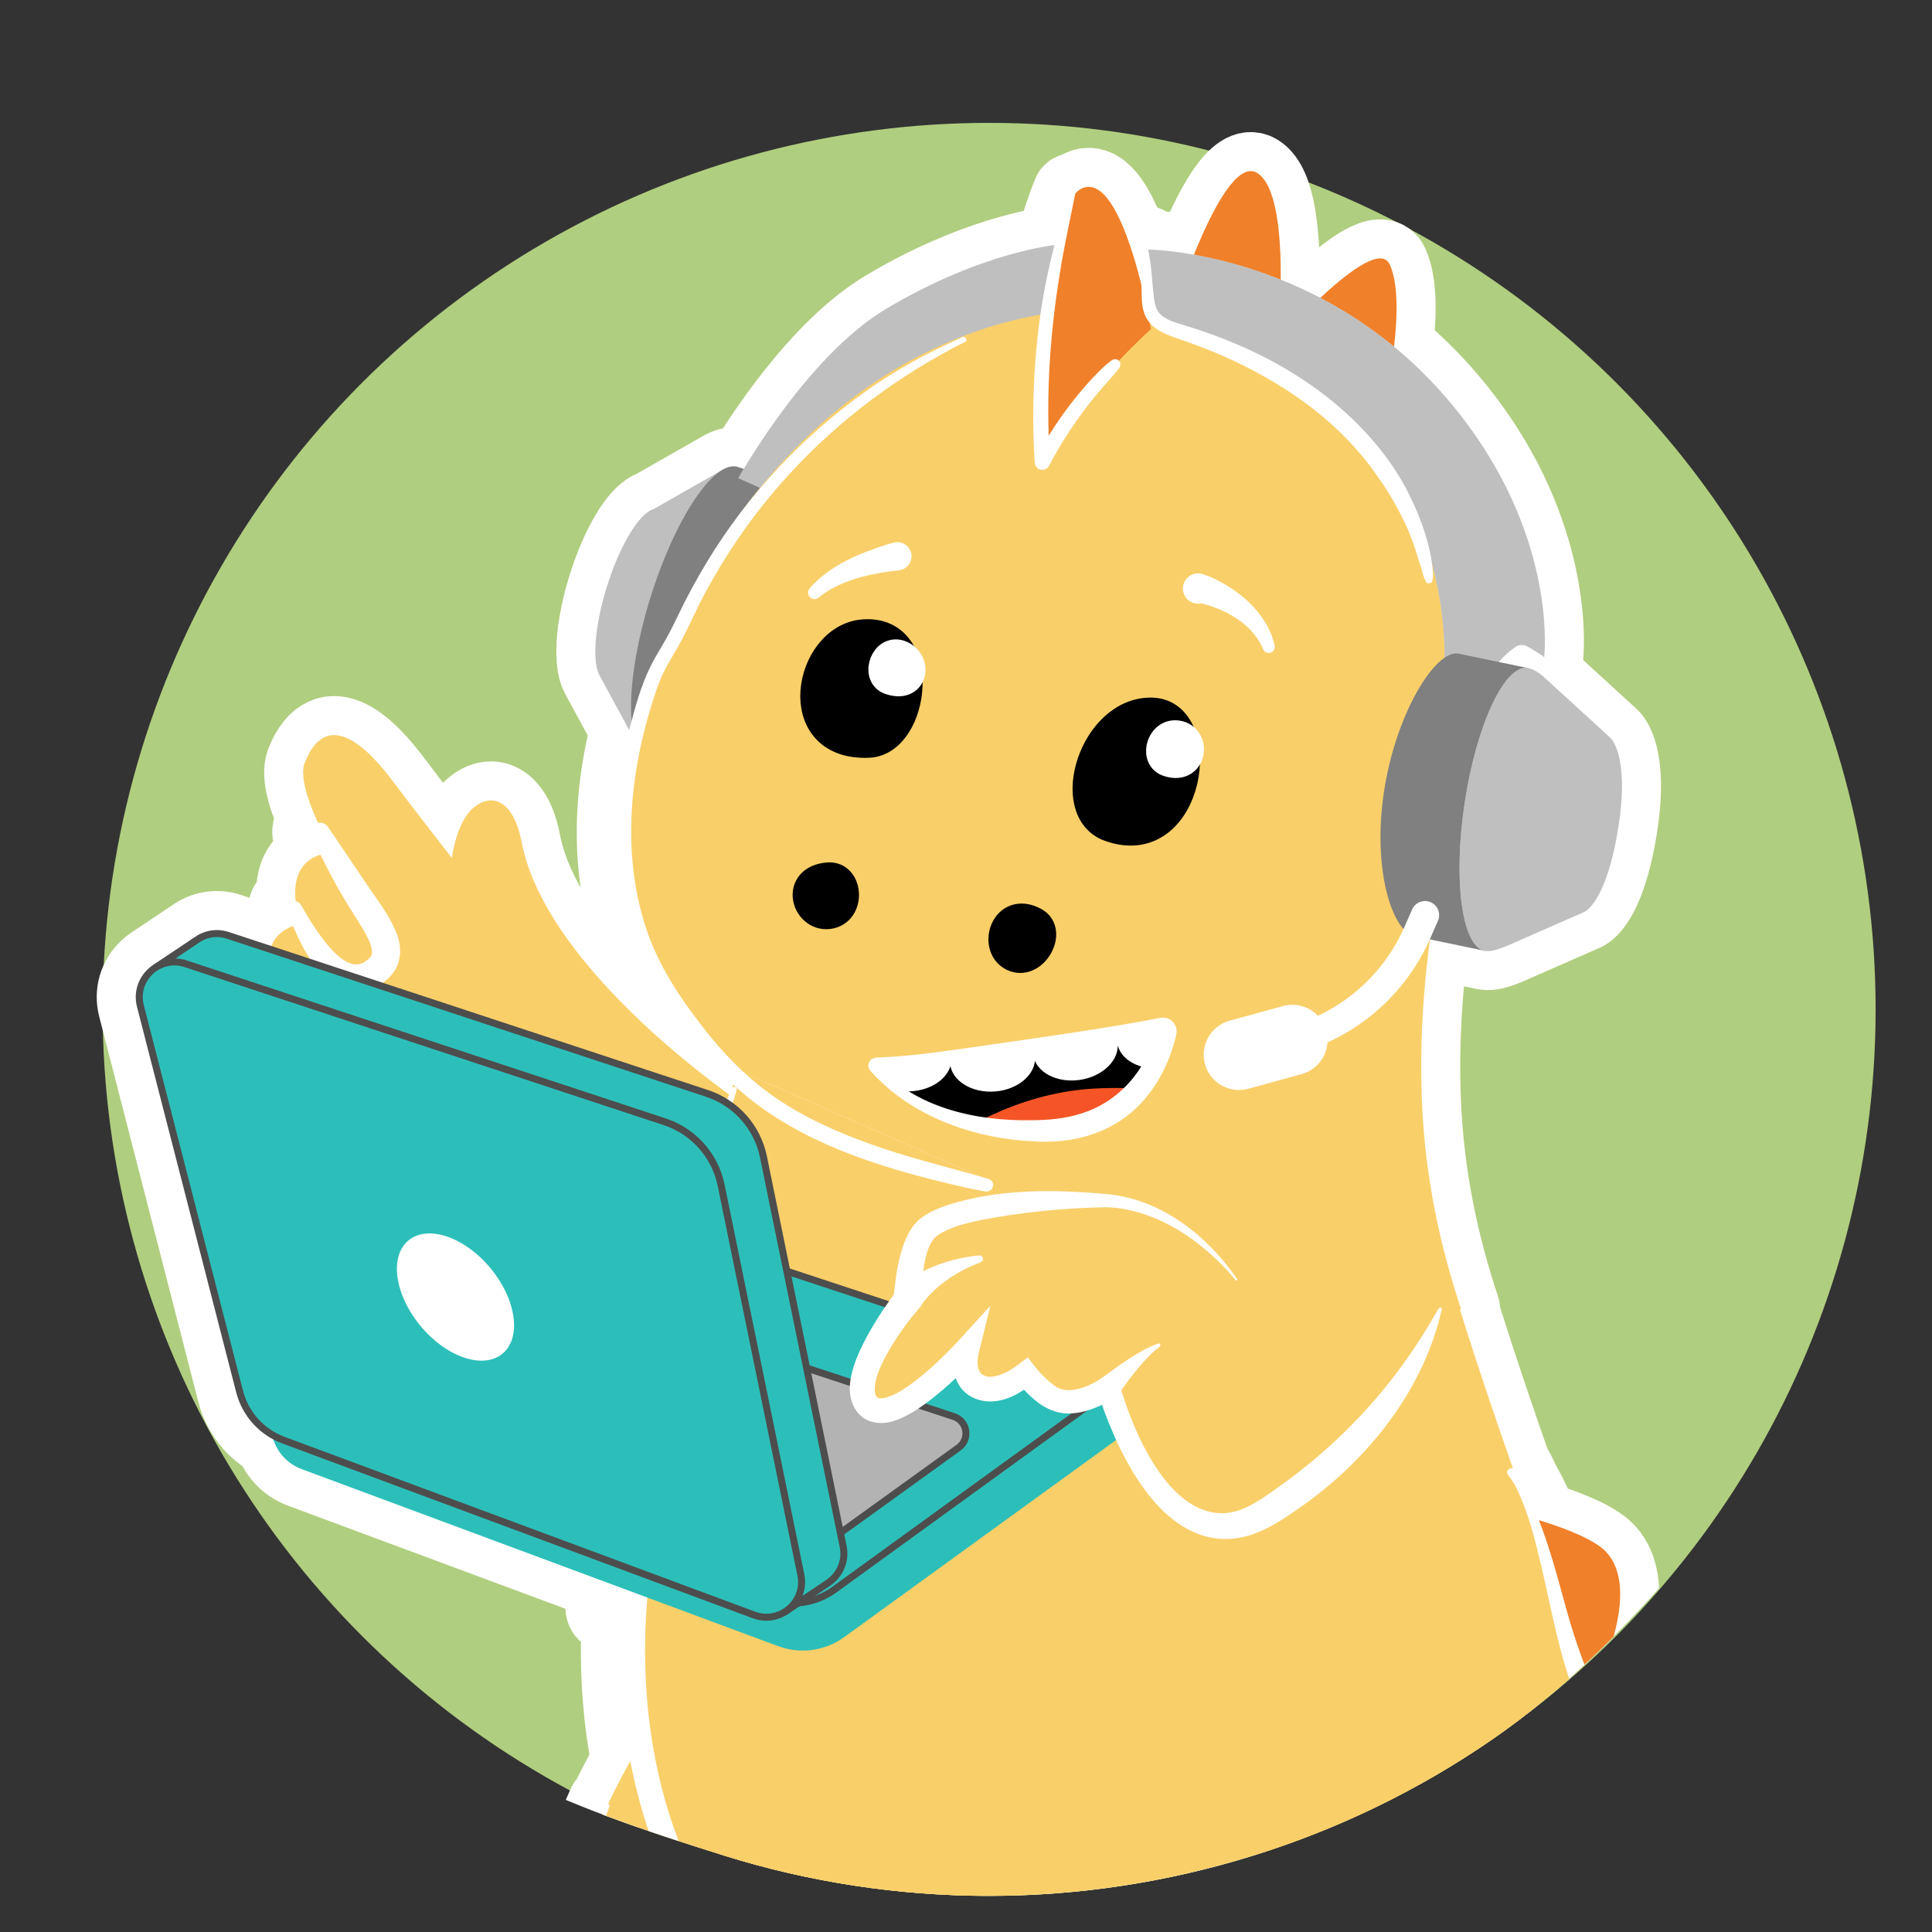 <?xml version="1.0" encoding="UTF-8"?>
<svg id="Layer_1" data-name="Layer 1" xmlns="http://www.w3.org/2000/svg" xmlns:xlink="http://www.w3.org/1999/xlink" viewBox="0 0 1200 1200">
  <rect x="0" y="0" width="1200" height="1200" fill="#333333" stroke="none"/>
  <defs>
    <style>
      .cls-1, .cls-2, .cls-3 {
        fill: #000;
      }

      .cls-1, .cls-4, .cls-5, .cls-6, .cls-7, .cls-8, .cls-9, .cls-10, .cls-11, .cls-12 {
        stroke-width: 0px;
      }

      .cls-13, .cls-7 {
        opacity: .5;
      }

      .cls-14, .cls-2, .cls-15, .cls-16, .cls-17, .cls-18, .cls-19, .cls-20, .cls-21 {
        stroke-linecap: round;
      }

      .cls-14, .cls-22 {
        stroke-width: 4.348px;
      }

      .cls-14, .cls-22, .cls-15 {
        stroke: #4d4d4d;
      }

      .cls-14, .cls-15, .cls-5, .cls-19, .cls-21 {
        fill: none;
      }

      .cls-14, .cls-15, .cls-16, .cls-18, .cls-20 {
        stroke-linejoin: round;
      }

      .cls-2 {
        stroke: #000;
      }

      .cls-2, .cls-22, .cls-17, .cls-19, .cls-21 {
        stroke-miterlimit: 10;
      }

      .cls-2, .cls-17 {
        stroke-width: 17.46px;
      }

      .cls-22 {
        fill: #b3b3b3;
      }

      .cls-15, .cls-18, .cls-20 {
        stroke-width: 3.921px;
      }

      .cls-4 {
        fill: #b0ce7f;
      }

      .cls-23 {
        clip-path: url(#clippath-2);
      }

      .cls-16 {
        stroke-width: 48.468px;
      }

      .cls-16, .cls-17, .cls-19, .cls-20, .cls-21 {
        stroke: #fff;
      }

      .cls-16, .cls-17, .cls-12, .cls-20 {
        fill: #fff;
      }

      .cls-24 {
        clip-path: url(#clippath-1);
      }

      .cls-25 {
        clip-path: url(#clippath-4);
      }

      .cls-6 {
        fill: #f9cf69;
      }

      .cls-7, .cls-9 {
        fill: gray;
      }

      .cls-8 {
        fill: #f55526;
      }

      .cls-26 {
        clip-path: url(#clippath);
      }

      .cls-10 {
        fill: #f08029;
      }

      .cls-11 {
        fill: #2cbfb9;
      }

      .cls-27 {
        clip-path: url(#clippath-3);
      }

      .cls-18 {
        fill: #d8af7a;
        stroke: #965916;
      }

      .cls-19 {
        stroke-width: 43.828px;
      }

      .cls-21 {
        stroke-width: 17.531px;
      }
    </style>
    <clipPath id="clippath">
      <path class="cls-5" d="M-5.704-543.49c0,265.615-88.31,183.21-154.41,274.053C-260.215-131.865-422.484-42.439-605.639-42.439c-304.098,0-550.618-246.52-550.618-550.618s246.52-581.862,550.618-581.862S-5.704-847.588-5.704-543.49Z"/>
    </clipPath>
    <clipPath id="clippath-1">
      <path class="cls-5" d="M1197.112-562.098c-2.218,1.985-4.452,3.945-6.7,5.878-26.627,22.906-29.616,39.328-36.554,73.813-13.24,65.809-39.157,129.112-75.308,185.635-71.825,112.298-184.135,196.425-312.342,233.129-49.31,14.117-100.563,21.204-151.848,21.204-70.417-0-140.665-13.458-205.978-39.82-121.323-48.969-223-141.636-283.193-257.778-29.426-56.777-38.054-113.891-55.64-173.884-10.814-36.891-49.682-52.926-63.256-89.889-13.458-36.648-12.378-78.897-3.577-116.438,12.296-52.447,39.56-100.028,67.909-145.834,74.212-119.91,165.203-239.222,295.962-292.023,72.831-29.409,152.879-35.822,231.423-35.462,94.839.434,191.653,11.561,280.909,45.062,44.54,16.718,88.293,38.871,125.618,68.73,28.05,22.452,33.013,50.764,50.194,79.927,18.513,31.425,45.314,53.528,66.387,84.269,49.498,72.208,84.637,154.199,102.338,239.957,9.882,47.878,10.381,80.652-26.345,113.522Z"/>
    </clipPath>
    <clipPath id="clippath-2">
      <path class="cls-5" d="M-55.021,626.942c0,304.098-246.52,550.618-550.618,550.618-304.087,0-550.6-246.502-550.618-550.588-.012-198.197-18.498-379.972,168.621-506.923,109.877-74.546,245.967-100.513,378.643-105.735,118.94-4.682,242.252,7.037,347.035,63.511,91.495,49.312,153.766,129.7,180.639,229.223,13.647,50.538,12.575,87.103,10.012,138.663-3.057,61.484,16.287,120.054,16.287,181.231Z"/>
    </clipPath>
    <clipPath id="clippath-3">
      <path class="cls-5" d="M1210.521,683.395c-.3,2.248-.608,4.493-.926,6.738-3.269,23.096-9.741,46.76-25.031,65.075-11.375,13.625-37.771,11.59-42.989,31.044-.001.003-27.596,102.9-94.739,181.533-35.786,41.91-74.762,81.373-120.122,112.671-91.478,63.118-201.237,97.104-312.353,97.104-55.744-0-111.431-8.382-164.639-25.032-102.064-31.939-177.205-60.52-252.047-139.898-75.797-80.392-133.126-178.987-159.79-286.562C-.093,572.849,27.178,402.237,120.755,275.107c56.201-76.353,133.175-134.873,212.985-186.048,72.136-46.255,110.397,7.066,193.77-12.735,155.339-36.892,334.29-42.152,449.881,67.985,55.685,53.058,136.294,84.814,173.104,151.117,64.623,116.402,77.644,255.885,60.026,387.969Z"/>
    </clipPath>
    <clipPath id="clippath-4">
      <path class="cls-1" d="M539.924,659.8s185.96-22.235,185.139-22.042c0,0-8.601,63.661-77.126,64.634-78.945,1.12-108.013-42.592-108.013-42.592Z"/>
    </clipPath>
  </defs>
  <circle class="cls-4" cx="614.361" cy="626.942" r="550.618"/>
  <g class="cls-26">
    <g>
      <path class="cls-16" d="M-995.374,6.755c-2.188,15.69-3.745,31.492-4.473,47.426-2.905,63.562,5.601,128.684,29.109,188.033,2.275,5.743,4.717,11.413,7.252,17.04-3.715,8.429-7.128,16.955-10.108,25.478-.085.081-.182.143-.255.243-4.495,6.167-7.664,13.445-10.19,20.619-2.551,7.245-4.554,14.605-6.015,22.147-2.994,15.46-3.855,31.249-3.44,46.971.859,32.59,6.985,65.032,13.621,96.867,2.045,9.812,4.197,19.603,6.454,29.369,1.128,4.883,2.283,9.76,3.465,14.631,1.211,4.994,2.401,10.085,5.023,14.544,1.624,2.762,5.761,1.486,5.877-1.592.167-4.419-.868-8.648-1.823-12.941-.948-4.26-2.02-8.495-3.006-12.747-.53-2.286-1.039-4.576-1.557-6.864,3.824,14.972,7.772,28.952,11.468,41.293-2.922,1.316-9.617,4.467-16.503,8.636-1.581.546-3.119,1.229-4.579,1.963-3.064,1.54-5.844,3.45-8.358,5.799-2.498,2.335-4.781,4.895-6.712,7.722-1.045,1.529-1.831,3.05-2.517,4.768-.175.438-.385.897-.547,1.366-5.926,9.805-8.199,20.469.834,23.606,4.101,1.424,8.663,2.917,13.43,4.334-.456.645-.873,1.246-1.211,1.746-7.184,10.662.443,20.966,12.911,21.614,15.723.817,73.244-11.523,73.244-11.523,0,0,.008-.034.022-.094,6.452,2.188,13.558,4.405,21.29,6.548-7.35,14.838-11.487,32.651,4.507,35.285,23.009,3.789,76.392-18.447,76.392-18.447,0,0,.098-1.017.095-2.737,3.432.263,6.896.5,10.423.684,3.465.181,6.893.315,10.288.412-1.054.278-2.104.578-3.149.916-1.5.486-1.349,3.074.393,2.905,14.878-1.44,29.707-.598,44.563.557,7.157.557,14.306,1.047,21.486.715,7.469-.346,14.923-1.616,22.179-3.39,7.25-1.772,14.357-4.098,21.419-6.498,6.66-2.264,13.363-4.466,19.798-7.325,11.299-5.021,20.991-13.366,27.098-24.191,6.18-10.953,9.951-25.715,5.418-37.901-.299-.803-.811-1.41-1.422-1.842l4.88-69.476c37.473,3.572,75.036,2.635,109.862-1.139,1.084,11.562,2.802,23.065,5.214,34.416,4.911,23.107,13.248,45.916,26.045,65.862,6.903,10.759,15.161,20.794,24.974,29.028,4.875,4.09,10.077,7.812,15.626,10.934,2.96,1.665,6.092,2.965,9.24,4.231,3.297,1.326,6.156,1.884,9.704,1.641,2.163-.149,3.982-3.09,1.969-4.752-2.254-1.861-4.298-3.276-6.947-4.533-2.506-1.189-4.912-2.489-7.345-3.82-1.958-1.071-3.88-2.205-5.772-3.387,9.535,4.045,20.581,7.52,32.631,10.388-.001.223.002.345.002.345,0,0,13.928,35.979,46.992,43.605,11.735,2.707,23.165-16.29,24.577-31.923.082-.904.116-1.846.126-2.804,7.372.265,14.774.344,22.139.216.007.306.014.481.014.481,0,0,10.452,18.378,51.994,28.376,10.229,2.462,17.18-6.525,19.301-16.084,1.285-5.795.759-13.34-1.307-21.092,4.779-1.178,9.4-2.481,13.825-3.92.578,1.768,1.103,2.777,1.103,2.777,0,0,52.566,21.114,65.437,21.597,12.871.483,3.944-34.284-9.63-52.917-1.86-2.554-4.293-4.807-7.066-6.719.871-1.778,1.649-3.594,2.252-5.48,3.824-11.955,7.126-24.121,9.962-36.442,1.843-.844,3.223-2.506,4.092-4.65,3.852-9.508,5.668-19.45,7.585-29.496,1.301-6.821,2.432-13.663,3.457-20.524,123.696-12.585,230.499-63.314,253.819-97.056,2.747-3.975,4.616-7.137,5.653-9.674,2.676-.091,5.348-.252,8.033-.506,5.047-.476,10.645-1.027,15.167-3.498,1.236-.675,1.432-2.915,0-3.531-3.968-1.705-8.534-2.163-12.811-2.489-4.552-.347-9.106-.7-13.669-.831-9.116-.261-18.219-.801-27.302-1.611-18.007-1.605-35.824-3.941-53.5-7.801-4.915-1.073-9.81-2.237-14.682-3.489-2.394-.615-4.781-1.258-7.163-1.916,7.135-33.512,10.509-81.223-22.887-95.672-15.563-6.734-54.267,16.285-80.176,33.777-4.895-3.404-9.884-6.69-14.798-10.068,11.322-43.994,23.23-106.263,6.509-126.384-10.705-12.881-45.277-7.506-72.523-.684-3.612-10.203-7.33-20.37-10.975-30.561,19.431-37.048,38.343-87.262,16.768-114.327-9.237-11.588-34.733-22.729-55.862-30.43-2.666-7.692-5.626-15.278-8.936-22.713,9.135-21.991,11.863-47.026,12.863-71.131,2.265-54.558-2.643-111.117-28.045-159.453-13.683-26.037-38.279-56.431-67.266-76.602-1.626-9.128-3.178-18.264-4.636-27.392-13.538-84.773-9.401-158.736-4.788-222.892,9.918,15.637,18.311,33.326,24.781,52.234-2.327,1.743-4.627,3.506-6.847,5.325-.956.783-1.325,2.078-.927,3.248,5.571,16.344,9.958,33.231,13.037,50.191.183,1.005.871,1.846,1.821,2.223.353.141.725.21,1.095.21.622,0,1.238-.196,1.755-.576,4.553-3.348,9.417-6.667,14.398-9.949,2.424,9.378,7.317,17.263,13.466,22.655l-2.469.768c-4.316,1.342-7.851,4.283-9.954,8.284-2.104,4.001-2.523,8.58-1.182,12.897l10.98,35.322c-.648.825-1.233,1.708-1.732,2.657-2.147,4.085-2.575,8.761-1.206,13.168l14.395,46.308c.001.003.001.005.002.008l3.779,12.156-.482.15c-1.563.486-2.435,2.147-1.95,3.71l6.244,20.088c.233.75.755,1.377,1.451,1.743.429.226.903.34,1.379.34.295,0,.592-.044.88-.133l6.911-2.148,8.214,21c.455,1.163,1.569,1.885,2.76,1.885.291,0,.587-.043.88-.134l13.544-4.21c1.484-.462,2.359-1.992,2.005-3.505l-5.138-21.956,47.353-14.72,8.214,21c.455,1.163,1.569,1.885,2.76,1.885.291,0,.587-.043.88-.134l13.544-4.21c1.484-.462,2.359-1.992,2.005-3.505l-5.138-21.956,6.911-2.148c1.563-.486,2.435-2.147,1.95-3.71l-6.244-20.088c-.233-.75-.755-1.377-1.451-1.743s-1.508-.438-2.259-.207l-.482.15-18.176-58.472c-1.371-4.407-4.374-8.016-8.458-10.163-.948-.498-1.931-.894-2.933-1.206l-10.98-35.322c-1.342-4.316-4.283-7.851-8.284-9.954-4-2.104-8.58-2.524-12.897-1.182l-11.381,3.538c2.143-7.095,2.523-15.306.619-23.683-1.635-7.188-4.742-13.531-8.745-18.651.03-.101.094-.188.113-.292,2.885-15.84,2.169-32.629-2.127-49.9-.2-.805-.728-1.489-1.456-1.887-.728-.396-1.588-.471-2.375-.204-1.097.374-2.149.789-3.235,1.173-7.061-28.281-24.718-53.614-39.48-72.325-3.797-4.812-7.689-9.608-11.594-14.417-9.414-11.596-18.968-23.366-27.37-35.691l24.027-57.132c.341-.813.304-1.735-.104-2.517-23.276-44.683-42.003-77.881-65.369-106.561.976-22.446.071-41.16-4.122-50.976-4.161-9.741-19.694-3.241-37.573,8.771-7.422-6.243-15.4-12.436-24.055-18.672,2.315-37.939,1.463-79.915-10.641-99.542-10.687-17.329-46.58,24.764-69.169,54.526-2.193-.896-4.392-1.764-6.597-2.61.44-29.357-.779-106.503-24.719-127.408.844-.386,1.412-1.349.755-2.264-7.679-10.7-23.472-4.285-32.127,1.618-10.659,7.27-19.056,17.274-26.094,27.987-7.313,11.133-13.283,23.111-19.285,34.981-6.821,13.488-13.314,27.219-18.125,41.57-.157.469-.295.946-.449,1.417-8.801-.103-17.763.068-26.907.514-.146-.107-.301-.205-.47-.286-1.126-.536-2.415-.299-3.28.494-1.249.071-2.488.127-3.744.208-30.722,1.973-56.493,5.859-79.076,12.535-.317.039-.62.14-.908.277-10.604,3.183-20.514,6.986-29.887,11.515-1.165-.241-2.408.231-3.091,1.292l-.235.365c-31.277,15.898-56.814,40.142-83.599,76.424l-7.573,11.205c-16.671,17.873-31.928,37.079-45.404,57.463-13.175,19.927-24.519,41.001-34.187,62.838-10.113,22.842-19.514,46.241-25.33,70.575-8.773,36.708-10.795,75.04-6.362,112.499.02.167.044.333.064.5.856,21.164,3.523,41.202,7.816,59.114,5.142,21.453,16.594,42.354,30.053,61.072,14.968,27.458,34.32,52.324,58.067,72.854,3.977,3.438,8.062,6.735,12.225,9.92-.499,1.826-1.092,3.973-1.788,6.457l-4.513-2.77c-71.764,27.515-135.454,81.767-178.995,152.472-15.166,24.627-28.093,51.633-33.646,81.063-5.553,29.43-3.144,61.618,10.591,87.316,16.564,30.989,46.617,48.41,76.721,61.019ZM-95.71,298.805c-.265.185-.53.371-.79.553-2.377-2.206-4.728-4.448-7.024-6.759,2.594,2.073,5.204,4.134,7.815,6.205ZM-253.434-507.234c9.541-6.036,19.366-12.256,28.321-18.63,3.325,4.395,5.929,9.843,7.33,16.006,2.042,8.98,1.169,17.721-1.869,24.554l-30.389,9.446c-6.88-4.63-12.548-12.977-14.891-23.278-.053-.231-.082-.46-.13-.691,3.869-2.495,7.772-4.966,11.629-7.406ZM-473.592,549.17c-3.624-9.029-6.597-18.327-8.928-27.747-.679-2.743-1.297-5.503-1.89-8.269,3.047,11.855,6.626,23.863,10.818,36.016ZM-600.176-1031.904c1.961-4.283,3.981-8.548,6.034-12.798-6.569,14.854-12.488,30.454-17.492,44.781-.429-.016-.857-.034-1.287-.049,3.552-10.911,8-21.57,12.745-31.934Z"/>
      <g>
        <path class="cls-10" d="M-112.935,311.329S-31.931,249.027-7.581,259.563c53.189,23.013,13.108,130.411,13.108,130.411,0,0-63.754-58.638-118.462-78.645Z"/>
        <path class="cls-6" d="M-219.443,47.518s41.293,221.864,169.896,284.61c128.603,62.746,193.635,17.201,165.125,58.452-49.29,71.317-471.502,218.554-637.965-78.983"/>
        <path class="cls-12" d="M-153.251,238.451c3.609,6.001,7.73,11.653,11.973,17.218,4.2,5.509,8.773,10.686,13.606,15.648,4.822,4.951,9.906,9.725,15.194,14.174,5.374,4.521,10.977,8.744,16.488,13.093,5.477,4.322,10.65,8.961,15.726,13.744,5.14,4.844,10.592,9.287,16.245,13.519,10.927,8.179,22.579,15.361,34.597,21.817,6.142,3.299,12.385,6.41,18.701,9.364,3.002,1.404,6.017,2.781,9.055,4.106,3.443,1.501,6.9,3.217,10.474,4.37,1.381.445,2.719.787,4.194.381,1.123-.309,2.19-1.022,2.996-1.854,1.949-2.012,1.37-5.634-.52-7.524-1.647-1.647-4.278-2.367-6.371-3.245-.2-.084-.601-.323-.789-.332l.593.25c-.263-.111-.526-.223-.789-.335-.922-.392-1.843-.788-2.763-1.186-6.235-2.699-12.43-5.487-18.542-8.454-12.299-5.971-24.296-12.598-35.702-20.145-2.891-1.913-5.743-3.885-8.548-5.922-1.281-.93-2.551-1.873-3.812-2.829-.343-.26-.691-.516-1.027-.785,1.046.835-.091-.072-.256-.201-.678-.53-1.353-1.064-2.025-1.603-5.546-4.446-10.805-9.246-16.462-13.55-5.639-4.289-11.533-8.241-17.377-12.242-5.707-3.907-11.66-7.646-16.976-12.068-5.27-4.383-10.396-8.975-15.271-13.793-4.856-4.799-9.583-9.702-13.714-15.149-2.036-2.685-3.975-5.442-5.815-8.264-1.246-1.911-4.272-.182-3.08,1.8h0Z"/>
        <path class="cls-12" d="M144.431,373.371c-4.247-1.822-9.121-2.198-13.69-2.557-4.536-.356-9.072-.648-13.619-.788-9.078-.279-18.149-.746-27.199-1.525-4.523-.39-9.041-.81-13.552-1.325-2.215-.253-4.428-.523-6.639-.812-.316-.041-.632-.083-.947-.125-.66-.086.24.033.307.041-.553-.07-1.105-.151-1.658-.228-1.184-.165-2.367-.336-3.549-.512-8.986-1.335-17.922-2.975-26.796-4.915-4.904-1.072-9.789-2.234-14.651-3.484-2.47-.635-4.934-1.293-7.392-1.974-2.826-.783-5.646-1.9-8.606-1.807-2.177.068-4.441,1.537-4.949,3.768-.535,2.349.409,4.445,2.359,5.796,2.168,1.502,4.802,2.021,7.315,2.723,2.226.622,4.457,1.226,6.694,1.81,4.395,1.149,8.808,2.225,13.238,3.229,8.856,2.006,17.781,3.723,26.746,5.164,18.401,2.956,37.05,4.897,55.697,5.13,5.132.064,10.177-.115,15.29-.546,5.17-.435,10.975-1.003,15.601-3.535,1.235-.676,1.433-2.916,0-3.531h0Z"/>
      </g>
    </g>
  </g>
  <g class="cls-24">
    <g>
      <path class="cls-16" d="M1181.707-639.066l-287.394,75.761c-.107-1.315-.226-2.627-.361-3.934-2.723-26.451-9.076-53.401-33.593-58.349-.958-.193-1.911-.408-2.862-.631.061-1.612-.484-3.224-1.699-4.422-2.162-2.133-4.599-3.796-7.069-5.538-1.085-.764-2.162-1.54-3.231-2.327-.535-.393-1.067-.789-1.597-1.188-.227-.171-.454-.342-.681-.514-.074-.056-.574-.44-.787-.602-.077-.06-.144-.112-.161-.125-.298-.235-.597-.468-.895-.704-.446-.353-.891-.709-1.334-1.066-1.108-.893-2.206-1.798-3.295-2.715-2.031-1.712-4.028-3.465-5.987-5.258-3.142-2.875-6.16-5.882-9.106-8.957-3.211-10.463-6.301-20.861-9.219-31.106-29.452-103.413-14.253-186.378-31.564-244.121-6.674-22.261-16.713-41.992-29.334-59.019-.022-.768-.045-1.534-.071-2.296.585.8,1.186,1.587,1.851,2.325,1.073,1.192,3.069,1.212,4.271.254,1.344-1.071,1.536-2.68.838-4.196-1.755-3.811-4.881-7.3-7.537-10.517-0-0-.001-.001-.001-.001-1.051-16.479-3.157-30.249-6.973-36.872-3.563-6.184-13.549-.378-24.588,9.227-5.346-3.484-10.897-6.6-16.6-9.422-1.396-25.496-5.218-53.855-14.899-66.032-8.802-11.072-30.712,23.078-42.972,44.383-.013-.004-.027-.008-.04-.013-.81-.264-1.235.546-1.011,1.167-.154-.066-.312-.126-.482-.158-.23-.043-.462-.072-.692-.113-1.121-12.752-7.441-73.678-26.706-86.929.466-.378.614-1.209.165-1.698-5.918-6.461-15.967-.595-21.105,3.896-6.208,5.427-10.839,12.492-14.506,19.816-3.936,7.861-6.941,16.167-9.947,24.416-3.425,9.398-6.666,18.898-8.715,28.704-.406,1.946-.749,3.898-1.061,5.853-1.245-1.749-3.481-2.506-5.678-2.058-11.26,2.299-22.405,5.432-33.344,8.929-19.57,6.256-39.71,13.934-55.977,26.787-5.45,4.306-10.473,9.238-15.448,14.076-5.358,5.211-10.558,10.585-15.57,16.129-9.123,10.09-17.646,20.746-25.428,31.904-12.464,17.869-22.774,37.113-30.834,57.35-5.474,13.744-9.653,27.895-13.403,42.191-6.641,25.32-8.357,51.744-5.129,77.72,1.029,8.283,2.513,16.486,4.437,24.576,2.226,14.021,5.583,27.146,9.861,38.711,5.057,13.669,14.203,26.483,24.497,37.71,9.542,13.42,20.747,25.628,33.714,35.843,6.063,4.777,12.423,9.133,19.029,13.06-.475,3.19-1.192,7.827-2.223,14.11-5.384,3.911-11.105,7.356-17.132,10.273-11.022,5.334-23.138,8.934-35.372,8.431-9.778-.402-21.434-3.688-28.492-10.893-.849-.866-1.551-1.799-2.148-2.778.069-.845.145-1.689.232-2.527.596-5.713,1.313-11.356,1.434-17.107.12-5.742-.37-11.457-1.149-17.139-.881-6.422-2.381-12.789-4.283-18.987-.588-1.916-3.17-1.397-3.358.298-3.912-3.945-9.449-6.168-14.594-4.382-4.716-12.305-21.609-18.771-34.679-17.081-13.069,1.69-24.43,10.337-32.297,20.909-12.363,16.615-17.22,38.063-15.954,58.734.968,15.8,5.308,31.194,11.533,45.794l-186.622-57.545c-.816-.25-1.696.052-2.185.751-.488.698-.47,1.631.046,2.309l107.791,141.884V-3.381c0,.86.56,1.62,1.382,1.874l406.02,125.196c.19.058.384.087.578.087.007,0,.014-.003.021-.003.16-.002.321-.02.48-.062L1075.43-1.485c.86-.227,1.46-1.006,1.46-1.896v-490.723l106.883-141.886c.503-.667.527-1.579.061-2.273-.466-.693-1.319-1.014-2.128-.803ZM462.44-1021.139c1.766-1.664,3.517-3.344,5.315-4.974,1.153-1.045,2.303-2.096,3.485-3.109.423-.363.852-.721,1.284-1.074.185-.15.833-.664.989-.79.157-.115.826-.617,1.041-.775.404-.296.812-.589,1.222-.878,1.044-.737,2.105-1.45,3.178-2.144,1.997-1.291,4.039-2.513,6.111-3.679,6.899-3.882,13.455-6.889,20.361-9.642-14.855,7.143-29.283,16.144-42.986,27.064ZM566.182-1067.019c-.118.018-.236.036-.355.054,1.28-11.229,4.366-22.328,7.806-32.991.85-2.635,1.73-5.265,2.628-7.89-4.265,13.924-7.635,28.646-10.08,40.826Z"/>
      <g>
        <g>
          <path class="cls-10" d="M908.07,6.517c-27.809-5.104-35.38-16.87-35.38-16.87,0,0-3.059-30.684,19.371-32.138,18.107-1.174,30.351,24.533,28.18,37.683-1.055,6.393-5.324,12.581-12.171,11.325Z"/>
          <path class="cls-10" d="M858.046-8.156c-.368,10.381-7.233,23.345-15.085,21.981-22.122-3.844-32.625-27.113-32.625-27.113,0,0-1.591-19.075,17.147-23.369,20.575-4.716,31.009,15.896,30.563,28.502Z"/>
        </g>
        <g>
          <polygon class="cls-20" points="1074.929 -3.381 600.008 121.815 600.008 -370.332 1074.929 -495.528 1074.929 -3.381"/>
          <polygon class="cls-18" points="1074.929 -3.381 600.008 121.815 600.008 -370.332 1074.929 -495.528 1074.929 -3.381"/>
          <polygon class="cls-15" points="1074.929 -3.381 600.008 121.815 600.008 -370.332 1074.929 -495.528 1074.929 -3.381"/>
          <polygon class="cls-20" points="193.987 -3.381 600.008 121.815 600.008 -370.331 193.987 -495.527 193.987 -3.381"/>
          <polygon class="cls-18" points="193.987 -3.381 600.008 121.815 600.008 -370.331 193.987 -495.527 193.987 -3.381"/>
          <polygon class="cls-15" points="193.987 -3.381 600.008 121.815 600.008 -370.331 193.987 -495.527 193.987 -3.381"/>
        </g>
      </g>
    </g>
  </g>
  <g class="cls-23">
    <g>
      <path class="cls-16" d="M259.168,1447.243c-3.882-1.444-8.456-1.505-12.556-1.605-4.173-.102-8.342-.169-12.514-.08-8.504.181-17.005.103-25.505-.215-16.999-.638-33.893-1.917-50.688-4.699-4.712-.78-9.41-1.647-14.09-2.6-2.258-.46-4.511-.941-6.76-1.441,5.09-31.907,5.95-77.01-26.207-88.994-14.975-5.581-50.27,17.948-73.818,35.678-4.781-2.981-9.649-5.838-14.459-8.776,8.518-41.979,16.69-101.163-.029-119.291-10.61-11.504-42.414-4.986-67.634,2.673-2.866-8.142-5.691-16.299-8.333-24.52-.796-2.478-1.61-4.951-2.411-7.428,15.779-35.359,29.308-81.011,8.452-104.57-9.351-10.563-34.288-19.894-54.669-26.118-4.861-11.257-10.434-22.147-15.456-33.313-.792-1.761-1.633-3.498-2.511-5.218-37.047-99.307-117.413-269.958-126.042-288.631-10.114-21.886-18.901-44.365-26.89-67.107-15.756-44.85-28.312-90.731-41.553-136.362-14.947-51.508-31.42-105.641-54.82-155.739,1.558-.499,3.107-1.028,4.637-1.612,1.32-.504,2.056-1.914,1.714-3.283-2.094-8.433-4.08-17.181-6.001-25.642-1.926-8.482-3.918-17.254-6.025-25.736-.301-1.213-1.372-2.079-2.62-2.119-9.219-.299-18.429-2.039-27.235-5.017-2.969-4.39-6.026-8.714-9.177-12.966-.891-9.515-3.314-19.193-7.33-28.61-8.807-20.648-24.576-39.896-48.208-58.84-1.925-1.543-3.876-3.05-5.841-4.541-4.983-13.692-10.176-24.439-15.398-30.021-4.797-5.127-11.991-1.326-20.002,7.076-14.575-7.989-29.836-14.716-45.558-20.103-9.209-26.202-20.652-50.351-33.73-60.707-11.619-9.2-25.15,17.821-35.52,46.104-3.747-.315-7.501-.555-11.26-.719-4.432-.191-8.779-.213-13.072-.118-12.403-30.767-32.383-71.65-53.525-79.827.645-.623.732-1.716-.261-2.394-10.585-7.225-22.832,4.884-28.511,13.01-7.041,10.075-11.111,22.01-13.764,33.919-2.759,12.387-4.164,25.065-5.666,37.653-.579,4.854-1.099,9.722-1.517,14.598-5.454.732-11.082,1.378-16.878,2.034-22.011,2.492-44.772,5.068-63.312,13.669-47.766,22.153-84.119,62.844-114.403,128.058-12.353,26.601-15.05,48.299-8.245,66.331,3.672,9.733,9.495,16.832,17.295,21.234-8.289,23.532-14.428,47.804-18.12,72.491-3.149,21.059-4.522,42.22-5.104,63.487-.979,35.777,4.487,71.482,16.262,105.295,4.525,12.993,9.891,25.639,16.035,37.881,7.6,18.603,16.463,35.609,26.089,50.183,11.385,17.239,28.11,31.992,45.926,44.199,15.462,13.701,32.429,25.675,50.776,35.143,8.664,4.471,17.578,8.379,26.677,11.766-5.165,4.276-10.02,9.739-14.443,15.515-3.826-7.646-9.984-14.174-18.604-16.841-1.471-.458-3.039.369-3.495,1.843-.456,1.473.369,3.04,1.844,3.494,7.976,2.469,13.426,9.106,16.478,16.634-6.272,8.856-11.481,17.787-15.201,23.697-1.748,2.777-3.434,5.592-5.148,8.39-45.617,10.5-75.583,29.742-75.583,52.2,0,1.723.222,3.422.569,5.105.275,4.707.722,10.084,1.343,16.022-12.239-3.492-27.981-4.459-43.306,4.757-4.496,2.704-8.459,6.208-11.859,10.359-.633-.196-1.256-.418-1.898-.594-2.127-.583-3.215,1.68-2.403,3.182-2.117-.334-4.214-.355-6.213.077-7.633,1.649-8.919,7.692-12.156,14.107-10.177,20.166-16.351,40.503-13.541,63.389.716,5.831,1.999,11.578,3.754,17.18-.007,8.901,4.396,18.857,6.96,27.166,5.014,16.249,11.463,32.056,19.236,47.181,8.883,17.284,19.5,33.682,31.682,48.824,8.406,10.448,17.676,20.422,28.967,27.656,11.291,7.233,24.844,11.57,38.154,9.94,5.481-.671,10.653-2.356,15.428-4.834,4.596,44.422,15.224,88.319,32.867,129.335-.942,2.282-1.869,4.571-2.771,6.873-7.421,18.94-14.219,38.3-17.136,58.508-5.914,40.966,2.069,81.961,11.072,121.853,4.637,20.548,9.367,41.045,12.94,61.801-3.206,1.645-7.678,4.072-12.269,6.977-1.491.542-2.939,1.216-4.32,1.939-2.965,1.551-5.668,3.434-8.108,5.733-2.39,2.253-4.583,4.708-6.474,7.396-.929,1.32-1.742,2.643-2.349,4.126-.313.765-.756,1.562-.968,2.363-5.712,9.379-8.028,19.355.247,21.989,3.794,1.208,8.018,2.465,12.436,3.645-.446.625-.854,1.206-1.185,1.69-7.038,10.31-.21,19.788,11.435,19.983,14.685.246,68.865-13.332,68.865-13.332,0,0,.009-.033.024-.089,5.971,1.851,12.553,3.707,19.723,5.474-7.318,14.26-11.719,31.223,3.166,33.177,21.412,2.81,72.016-19.976,72.016-19.976,0,0,.122-.965.171-2.589,3.203.133,6.437.241,9.731.298,3.202.055,6.372.068,9.513.047-.978.294-1.952.608-2.919.958-1.361.491-1.295,2.961.371,2.739,14.071-1.869,28.151-1.543,42.286-.961,7.09.292,14.175.498,21.248-.219,6.775-.687,13.459-2.115,20.002-3.984,6.851-1.957,13.553-4.416,20.218-6.922,6.373-2.396,12.828-4.711,18.938-7.735,10.263-5.081,19.041-13.041,24.866-22.937,6.106-10.373,10.202-24.429,6.24-36.235-.262-.782-.722-1.363-1.277-1.773l2.311-22.916c2.683.231,5.369.437,8.061.598,6.509.388,7.615-9.515,1.516-11.2-2.761-.762-5.519-1.523-8.277-2.285l.224-2.219c1.918.195,3.833.382,5.745.549,46.708,4.087,91.264,1.34,131.07-5.292,1.552,10.3,3.645,20.517,6.328,30.564,5.776,21.625,14.74,42.834,27.868,61.055,7.221,10.023,15.603,19.037,25.471,26.497,4.68,3.539,9.674,6.661,14.949,9.236,2.697,1.317,5.512,2.355,8.349,3.329,3.202,1.099,5.975,1.543,9.336,1.143,2.646-.315,3.496-3.282,1.325-4.892-1.026-.761-2.014-1.702-3.152-2.279-1.274-.646-2.705-1.122-4.026-1.666-2.286-.94-4.48-2.041-6.709-3.108-1.759-.842-3.478-1.762-5.175-2.721,9.183,3.35,19.765,6.09,31.265,8.207.01.21.019.325.019.325,0,0,14.867,33.205,46.376,38.778,11.183,1.978,21.023-16.468,21.591-31.259.033-.856.019-1.744-.018-2.647,6.956-.109,13.93-.395,20.86-.874.021.288.037.452.037.452,0,0,10.738,16.799,50.346,24.192,9.753,1.82,15.862-6.981,17.394-16.086.929-5.52.065-12.6-2.257-19.799,4.443-1.342,8.732-2.793,12.829-4.364.631,1.637,1.174,2.561,1.174,2.561,0,0,50.53,17.326,62.675,17.154,12.145-.172,2.046-32.478-11.644-49.366-1.876-2.314-4.277-4.318-6.982-5.984.734-1.716,1.378-3.464,1.855-5.27,3.033-11.495,5.559-23.166,7.636-34.96,1.522-.757,2.824-2.089,3.515-4.078,4.29-12.352,5.458-25.691,7.079-38.614.392-3.121.749-6.252,1.075-9.388,115.831-17.886,213.89-70.834,234.204-103.735,2.405-3.895,4.015-6.974,4.864-9.42,2.514-.227,5.023-.512,7.544-.859,4.688-.645,9.918-1.432,14.015-3.954,1.495-.92,1.066-2.956-.461-3.524ZM-893.359,1062.115c-.524-.206-1.034-.439-1.562-.636-2.876-1.07-5.872-1.954-8.928-2.701-1.434-4.467-4.043-8.584-7.438-11.774-.027-.025-.056-.049-.083-.074,2.484-5.584.785-13.418-.573-18.95-1.187-4.837-3.402-9.616-6.125-13.916,7.863-5.068,20.905-5.177,29.968-4.469,1.261,8.08,2.702,16.483,4.305,24.995-3.495,9.052-6.769,18.231-9.562,27.525ZM-744.692,197.727c-.256.042-.523.077-.78.118.089-1.394.183-2.786.287-4.176.404-5.434.891-10.869,1.451-16.298-.467,6.748-.776,13.586-.957,20.356ZM-320.164,1627.853c1.524,4.008,3.113,8.03,4.764,12.066-1.735-3.968-3.303-8.002-4.764-12.066ZM29.046,1389.412c-2.281-1.907-4.538-3.849-6.752-5.853,2.475,1.775,4.964,3.538,7.458,5.303-.237.184-.474.369-.706.55Z"/>
      <g>
        <path class="cls-6" d="M-98.989,1158.226s49.683,206.929,173.846,259.761c124.163,52.832,183.191,6.777,158.349,47.012-42.948,69.56-433.397,228.763-604.639-43.339"/>
        <path class="cls-12" d="M-126.26,1058.906c3.003,4.268,5.734,8.668,7.781,13.469,2.442,5.726,4.661,11.555,6.743,17.421,5.182,14.595,9.587,29.469,14.187,44.254,9.649,31.013,17.801,62.365,25.991,93.782,3.012,11.554,6.019,23.109,9.018,34.666,3.385,13.043,7.97,25.724,12.062,38.555,7.607,23.851,13.912,48.117,18.902,72.649,2.463,12.106,4.606,24.278,6.428,36.497.456,3.055.893,6.114,1.306,9.175-.188-1.391.04.313.064.494.11.851.222,1.702.33,2.553.217,1.703.428,3.406.633,5.11.757,6.306,1.43,12.622,2.017,18.945,4.629,49.864,3.65,100.24-.955,150.074-.57,6.171-.97,12.167-.734,18.366.294,7.729,10.729,8.944,13.214,1.788,4.286-12.342,5.455-25.669,7.075-38.581,1.58-12.594,2.616-25.337,3.207-38.015,1.167-25.014.668-50.173-.999-75.151-3.404-51-12.158-101.72-26.358-150.828-7.892-27.294-18.506-53.677-27.197-80.723-9.82-30.557-20.007-61.034-30.518-91.36-5.292-15.269-10.975-30.307-17.282-45.186-5.016-11.832-10.904-23.216-16.166-34.915-.966-2.147-1.985-4.268-3.083-6.351-1.988-3.772-8.089-.13-5.667,3.312h0Z"/>
      </g>
    </g>
  </g>
  <g class="cls-27">
    <g>
      <path class="cls-16" d="M1237.086,1218.233c-3.026-1.124-6.591-1.169-9.786-1.246-3.251-.078-6.502-.123-9.754-.095-6.63.056-13.254-.05-19.879-.336-13.238-.571-26.375-1.462-39.476-3.543-3.679-.585-7.347-1.236-11.001-1.955-1.764-.347-3.526-.711-5.284-1.09,3.949-24.869,4.589-60.003-20.47-69.325-11.674-4.343-39.171,14.011-57.517,27.839-3.722-2.32-7.521-4.547-11.274-6.841,6.62-32.722,12.96-78.847-.079-92.968-8.325-9.015-33.359-3.806-53.067,2.221-3.075-7.427-6.2-14.698-9.317-22.172,12.803-27.915,24.652-65.35,7.822-84.338-7.228-8.155-26.385-15.359-42.193-20.2-2.952-7.411-6.289-14.673-10.231-21.697-1.7-3.028-3.043-6.263-4.664-9.34-.298-.565-.714-.913-1.179-1.093-9.852-28.082-21.463-61.82-32.88-98.495.188-.254.381-.502.568-.757-12.592-37.724-22.555-81.535-24.332-130.833-1.283-35.607,1.104-68.294,5.065-98.465l34.314,7.109c3.313.498,7.285-.41,15.181-3.828l46.296-20.323s13.591-5,21.165-52.152c7.319-45.562-4.907-56.069-4.907-56.069l-41.187-37.648c-3.706-3.34-7.255-5.26-10.15-5.695l-17.961-3.721c.009-.01.018-.02.027-.031,4.457-5.056,8.187-7.928,10.736-9.519,2.074-1.294,4.672-1.342,6.811-.159,3.173,1.755,7.989,4.548,10.649,6.73,0,0,7.675-64.071-41.697-136.236-15.849-23.166-33.486-41.731-51.573-56.631,2.391-20.428,2.512-39.723-2.686-51.051-5.054-11.013-25.088,3.926-43.094,20.731-8.386-4.382-16.623-8.127-24.578-11.324.185-26.529-2.287-58.348-14.46-66.137-12.343-7.898-28.078,22.521-39.478,50.626-15.564-2.763-26.065-3.14-28.501-3.191-.154-.665-.312-1.329-.488-1.989-.364-1.367-2.746-1.566-2.972,0-.807,5.59-.773,11.175-.782,16.814-.004,2.205.003,4.422.025,6.639-7.097-28.299-20.085-66.93-36.853-59.443-1.496.668-2.901,1.82-4.226,3.373-.15-1.159-1.834-1.428-2.342-.165-4.189,10.425-7.671,21.149-10.581,32.031-7.799.951-50.741,7.427-104.709,39.716-41.466,24.809-77.353,81.148-88.182,99.271l-3.73-1.231c-2.968-.92-6.336-.131-9.943,2.083l-42.383,24.159c-8.747,2.42-20.983,22.382-29.057,48.427-7.486,24.15-9.063,46.011-4.594,54.602l18.507,34.101c-3.056,12.08-5.339,24.341-6.75,36.724-2.75,24.138-1.94,48.789,3.306,72.546,5.416,24.524,16.13,46.776,30.722,67.129,11.26,15.706,23.238,30.804,37.308,43.891-.154.565-.313,1.152-.483,1.775-.237.185-.44.437-.571.773-.469,1.205-.947,2.406-1.421,3.609-54.466-39.693-118.192-100.426-128.863-156.764-4.74-25.027-17.889-31.447-29.973-21.312-10.725,8.996-13.369,31.17-13.369,31.17,0,0-24.687-31.647-35.806-46.574-15.263-20.49-41.234-48.14-55.513-12.818-3.454,8.544,2.298,24.721,8.265,37.711-2.952.8-5.303,3.859-3.877,7.514,1.705,4.122,3.521,8.172,5.416,12.176-1.892.464-3.946,1.258-6.022,2.603-9.34,6.053-10.48,17.197-9.531,26.236-2.83-.312-5.875,2.119-4.908,5.681.983,3.388,2.108,6.524,3.366,9.684-4.443,1.639-10.774,5.187-13.45,12.487l-26.348-8.69c-7.505-2.476-15.416-1.216-21.76,3.455-.051.028-.1.058-.149.091l-24.755,16.558c-.002.001-.003.003-.005.004-1.264.807-2.475,1.734-3.608,2.793-6.534,6.111-9.103,14.93-6.875,23.595l61.611,239.453c3.249,12.624,11.687,23.182,23.052,29.194,2.615,8.156,8.775,15.158,17.599,18.436l188.904,70.181c-.765,5.394-1.38,10.77-.809,16.226.431,4.118,5.455,4.71,7.012.949,1.814-4.381,2.771-8.92,3.509-13.567l1.082.402c-1.462,14.348-2.209,28.78-2.022,43.295.276,21.455,2.36,42.927,6.393,64.007-4.561,8.156-9.26,17.074-13.74,26.443-.437-.106-.907.005-1.122.49-6.423,14.485-12.157,29.103-16.81,44.261-4.72,15.377-8.741,31.021-9.551,47.151-1.604,31.975,7.683,63.272,17.174,93.433,4.862,15.45,9.752,30.867,13.817,46.542-2.391,1.311-5.67,3.213-9.012,5.472-3.522,1.296-6.812,3.666-9.324,6.211-1.761,1.784-3.412,3.724-4.72,5.867-.696,1.141-1.273,2.274-1.662,3.555-.126.416-.286.889-.38,1.353-3.92,7.387-5.127,15.222,1.585,17.166,3.064.888,6.47,1.808,10.024,2.666-.31.491-.593.948-.822,1.328-4.864,8.101,1.129,15.371,10.305,15.369,11.572-.003,53.318-11.266,53.318-11.266,0,0,.005-.025.013-.07,4.819,1.358,10.121,2.713,15.878,3.99-4.825,11.172-7.179,24.405,4.662,25.726,17.033,1.899,55.363-16.469,55.363-16.469,0,0,.033-.751-.035-2.013,2.529.061,5.081.102,7.677.102,2.55,0,5.072-.033,7.567-.092-.745.24-1.487.495-2.222.777-1.322.505-.802,2.303.578,2.096,10.843-1.627,21.703-1.414,32.623-1.141,5.425.135,10.835.217,16.238-.379,5.473-.604,10.859-1.806,16.118-3.426,5.242-1.615,10.362-3.608,15.452-5.646,4.666-1.869,9.397-3.667,13.873-5.965,8.003-4.108,14.807-10.551,18.837-18.655,4.339-8.726,6.342-19.622,2.373-28.813-.22-.509-.563-.864-.969-1.093l.281-15.662c.683.157,1.364.338,2.048.49,5.694,1.268,11.465,2.096,17.243,2.865,5.475.728,5.916-7.561,1.241-9.169-6.776-2.33-13.549-4.656-20.302-7.032l.044-2.447c6.383,1.392,12.755,2.585,19.095,3.57,38.708,6.015,78.947,4.218,114.972-1.538,1.243,9.38,3.079,18.681,5.521,27.804,4.514,16.861,11.513,33.399,21.759,47.601,5.647,7.828,12.195,14.854,19.904,20.681,3.647,2.758,7.544,5.187,11.655,7.192,2.112,1.029,4.314,1.842,6.535,2.603,2.503.858,4.68,1.205,7.307.891,2.174-.26,2.876-2.698,1.089-4.021-.8-.593-1.571-1.324-2.457-1.775-1-.509-2.127-.882-3.165-1.308-1.773-.728-3.475-1.581-5.204-2.408-1.163-.556-2.303-1.158-3.431-1.78,7.003,2.498,15.023,4.545,23.711,6.14.008.163.015.253.015.253,0,0,11.603,25.874,36.164,30.204,8.717,1.536,16.378-12.845,16.815-24.374.025-.667.014-1.359-.015-2.063,5.421-.088,10.857-.314,16.258-.69.017.225.029.353.029.353,0,0,8.377,13.088,39.251,18.833,7.602,1.414,12.36-5.448,13.549-12.546.721-4.303.045-9.821-1.768-15.431,3.462-1.048,6.804-2.181,9.997-3.408.492,1.276.916,1.996.916,1.996,0,0,39.392,13.481,48.858,13.342,9.466-.139,1.58-25.315-9.097-38.471-1.464-1.803-3.336-3.363-5.444-4.661.571-1.338,1.073-2.701,1.443-4.108,2.336-8.875,4.285-17.884,5.889-26.988,1.299-.6,2.417-1.702,2.999-3.382,2.459-7.096,3.4-14.442,4.416-21.86.713-5.209,1.333-10.421,1.862-15.645,90.203-14.017,166.528-55.296,182.337-80.934,1.867-3.027,3.118-5.422,3.781-7.326,1.962-.191,3.92-.42,5.883-.69,3.654-.504,7.731-1.121,10.923-3.088,1.164-.717.832-2.304-.359-2.746ZM782.895,1350.71c-.192-.64-.357-1.288-.543-1.93,2.274,6.97,4.835,14.005,7.669,21.089-2.806-6.24-5.179-12.672-7.127-19.159ZM1057.698,1173.262c-1.766-1.475-3.514-2.977-5.228-4.527,1.799,1.289,3.608,2.569,5.422,3.847.118.083.232.172.35.255-.182.142-.365.285-.544.425Z"/>
      <g>
        <g>
          <path class="cls-12" d="M319.86,825.975c14.957-10.781,29.301-22.405,44.194-33.281,14.927-10.901,30.033-21.529,45.41-31.787,4.253-2.837,8.525-5.645,12.816-8.423,2.178-1.411,4.362-2.814,6.55-4.209,1.061-.677,2.123-1.351,3.186-2.025.588-.373,1.275-.715,1.803-1.168.51-.438.887-1.043,1.297-1.579.898-1.173-.579-2.52-1.751-2.278-2.33.481-4.214,1.995-6.202,3.262-1.923,1.226-3.843,2.457-5.759,3.694-3.898,2.517-7.78,5.059-11.647,7.624-7.668,5.088-15.259,10.293-22.791,15.581-15.131,10.625-29.958,21.656-44.497,33.077-8.135,6.391-16.229,12.908-23.81,19.955-.807.751.275,2.224,1.201,1.557h0Z"/>
          <path class="cls-10" d="M1046.094,1182.678s57.066-48.835,75.343-42.036c39.922,14.852,14.622,95.217,14.622,95.217,0,0-49.043-40.594-89.966-53.181Z"/>
          <path class="cls-10" d="M973.43,1080.186s64.701-27.149,79.138-11.513c20.908,22.643-8.014,127.585-8.014,127.585,0,0-36.369-85.296-71.124-116.072Z"/>
          <path class="cls-10" d="M932.122,937.826s52.725,11.711,65.885,26.558c28.861,32.563-26.615,119.388-26.615,119.388,0,0-6.464-117.595-39.27-145.946Z"/>
          <path class="cls-6" d="M957.802,993.13s38.817,161.261,135.615,202.384c96.799,41.122,142.785,5.199,123.441,36.57-33.443,54.236-337.693,178.497-471.285-33.507"/>
          <path class="cls-6" d="M637.326,1193.534l-3.035,169.241c-.288,16.065-10.862,30.187-26.255,34.794-21.332,6.384-54.469,13.733-93.966,13.733-69.819,0-115.788-22.966-115.788-22.966,0,0-49.709-114.869-45.018-187.84,4.193-65.236,65.9-150.811,65.9-150.811"/>
          <path class="cls-6" d="M886.571,743.588h-427.655c-8.15,32.952-21.685,85.06-43.443,162.769-72.834,260.131,91.387,392.329,238.715,415.224,80.651,12.533,168.001-8.799,209.866-29.346,111.69-54.817,133.83-185.584,99.956-309.055-8.444-30.778-48.327-130.246-77.44-239.591Z"/>
          <path class="cls-6" d="M815.072,1068.673s-101.176,151.575-12.909,328.27c20.36,40.758,202.253,40.696,217.192-16.051,47.065-178.781-60.874-411.111-60.874-411.111"/>
          <path class="cls-12" d="M470.467,706.56c-21.295,55.212-41.594,111.006-58.987,167.591-15.546,50.574-27.024,102.677-26.341,155.837.604,46.995,9.773,94.096,29.477,136.894,9.664,20.991,22.056,40.638,36.932,58.328,15.23,18.111,33.3,33.64,52.505,47.388,20.015,14.329,41.494,26.603,63.764,37.062,21.936,10.302,45.391,18.769,69.076,24.041,5.686,1.266,11.448,2.094,17.218,2.862,5.363.713,5.795-7.406,1.215-8.98-21.849-7.513-43.693-14.917-64.762-24.456-22.229-10.065-43.935-20.932-64.447-34.211-19.156-12.401-37.234-26.548-53.091-42.999-15.298-15.872-27.899-33.704-38.273-53.267-20.882-39.379-31.379-84.252-33.607-128.545-1.148-22.815-.21-45.74,2.718-68.393,3.423-26.49,10.058-53.951,17.508-80.118,7.845-27.555,16.569-54.863,25.055-82.226,4.296-13.851,8.25-27.804,12.411-41.694,4.222-14.094,7.662-28.393,11.812-42.504,2.047-6.958,3.931-13.951,5.797-20.96,1.047-3.934-4.572-5.302-5.981-1.649h0Z"/>
          <path class="cls-12" d="M936.5,915.729c1.982,2.818,4.095,5.69,5.569,8.811,1.447,3.066,2.784,6.181,4.02,9.337,2.478,6.329,4.578,12.814,6.355,19.374,3.642,13.444,6.647,27.051,9.629,40.653,3.015,13.756,6.069,27.515,10.132,41.007,4.372,14.519,9.612,28.78,14.523,43.122,9.602,28.038,18.172,56.335,23.974,85.426,1.439,7.213,2.732,14.456,3.879,21.721.563,3.568,1.085,7.141,1.585,10.718.025.179.207,1.517.046.325.054.398.105.796.158,1.194.122.928.241,1.857.358,2.786.234,1.858.458,3.718.673,5.578,1.688,14.621,2.792,29.309,3.304,44.018,1.021,29.337-.172,58.905-3.031,88.115-.365,3.732-.406,7.386-.262,11.13.242,6.278,8.722,7.273,10.739,1.453,2.459-7.096,3.4-14.442,4.416-21.86,1.051-7.675,1.915-15.353,2.554-23.074,1.225-14.819,1.607-29.662,1.389-44.528-.443-30.254-3.411-60.476-8.707-90.264-2.598-14.611-5.789-29.116-9.569-43.466-3.77-14.314-7.931-28.637-13.243-42.462-5.685-14.796-11.801-28.369-17.721-42.932-5.486-13.497-10.15-27.251-14.063-41.284-7.436-26.671-13.959-53.786-27.627-78.14-1.699-3.028-3.043-6.263-4.664-9.34-1.549-2.94-6.304-.101-4.417,2.582h0Z"/>
          <path class="cls-12" d="M1013.673,1130.675c5.63,8.33,12.345,16.018,19.703,22.857,7.537,7.006,15.825,12.943,24.227,18.845,8.195,5.758,15.491,12.676,23.838,18.351,8.25,5.609,17.001,10.498,25.973,14.849,5.264,2.553,10.62,4.908,16.027,7.141,2.544,1.051,5.098,2.078,7.678,3.04,1.346.502,2.695.996,4.047,1.482,1.707.614,3.713,1.468,5.506.765,2.432-.952,3.858-3.516,2.44-5.997-1.505-2.631-5.317-3.299-7.994-4.283-2.303-.846-4.603-1.702-6.896-2.575-2.308-.879-4.606-1.784-6.892-2.718-.539-.22-1.078-.443-1.616-.666-.269-.112-.538-.224-.807-.337.586.246-.093-.039-.176-.075-1.212-.517-2.421-1.04-3.625-1.573-9.013-3.991-17.801-8.493-26.138-13.762-4.08-2.579-8.038-5.347-11.908-8.231-1.933-1.44-3.678-2.918-5.851-4.494-2.033-1.476-4.148-2.846-6.271-4.187-8.464-5.341-17.403-10.093-25.28-16.295-8.794-6.924-17.093-14.386-23.719-23.46-.976-1.337-3.222-.094-2.264,1.323h0Z"/>
          <path class="cls-12" d="M799.717,1177.759c-6.009,7.716-10.187,16.63-14.141,25.526-3.966,8.923-7.343,18.119-9.957,27.53-5.274,18.992-8.063,38.69-8.29,58.4-.227,19.72,2.294,39.527,7.39,58.578,4.475,16.729,11.395,33.127,21.499,47.26,9.737,13.621,22.984,26.093,39.286,31.141.897.278,1.825.542,2.749.715,1.191.223,2.403.002,3.593-.142,2.122-.256,2.816-2.638,1.065-3.932-.897-.663-1.573-1.351-2.607-1.841-1.199-.568-2.015-.833-3.023-1.244-1.563-.637-3.081-1.404-4.947-2.287-3.59-1.699-7.025-3.72-10.272-6.005-1.865-1.313-2.647-1.919-4.299-3.298-1.541-1.287-3.033-2.631-4.477-4.026-2.97-2.869-5.735-5.948-8.305-9.179-1.017-1.278-2.17-2.829-3.365-4.535-1.195-1.706-2.342-3.444-3.444-5.211-2.225-3.567-4.265-7.249-6.135-11.013-1.921-3.866-3.471-7.388-4.92-11.09-1.531-3.912-2.904-7.886-4.124-11.906-5.53-18.222-8.193-36.712-8.81-55.647-.62-19.013,1.17-38.098,5.32-56.663,2.085-9.325,4.72-18.541,7.847-27.569,1.547-4.468,3.227-8.879,5.111-13.216,1.906-4.387,3.828-8.785,5.864-13.112.998-2.121,1.922-4.243,2.809-6.41.314-.766-.907-1.479-1.416-.824h0Z"/>
          <path class="cls-12" d="M376.574,1120.927c-3.219,7.254-6.56,14.495-9.234,21.975-2.69,7.524-5.311,15.053-7.651,22.694-4.704,15.361-8.682,30.993-9.445,47.107-1.508,31.832,7.722,62.968,17.171,92.997,5.382,17.105,10.818,34.165,15.106,51.586.392,1.593,2.186,2.547,3.736,2.121,1.671-.459,2.451-2.124,2.121-3.736-6.325-30.905-18.615-60.221-25.871-90.894-3.562-15.057-5.946-30.399-6.024-45.899-.039-7.725.568-15.407,1.819-23.029,1.286-7.837,3.117-15.588,5.002-23.299,2.08-8.513,4.4-16.991,6.993-25.363,2.633-8.503,5.249-17.045,8.264-25.421.412-1.145-1.486-1.967-1.987-.838h0Z"/>
        </g>
        <g>
          <path class="cls-10" d="M817.891,308.875s79.405-60.539,85.447-39.635c8.904,30.806-33.566,161.229-33.566,161.229"/>
          <path class="cls-1" d="M787.08,321.762c20.201-15.001,40.505-29.748,61.867-43.125,10.962-6.777,22.116-13.419,34.343-17.919,9.39-3.555,23.066-5.123,26.724,7.47,10.795,33.346-20.445,128.998-32.054,165.311-1.502,4.585-6.436,7.085-11.021,5.583-4.585-1.502-7.085-6.436-5.583-11.021,2.299-5.842,4.642-11.819,6.795-17.816,11.233-30.815,37.516-108.473,29.008-138.418-0-0-.066-.211-.066-.211l-.032-.105c-.006-.014-.008-.012-.011-.019-.021-.051-.033-.069-.028-.058.005.021.101.149.187.211.085.068.118.061-.012.022-.248-.09-1.091-.18-2.096-.091-7.914,1.066-15.767,5.373-23.104,9.373-5.231,2.947-10.397,6.151-15.501,9.486-20.32,13.514-39.975,28.791-58.355,44.838-3.617,3.2-9.147,2.857-12.341-.767-3.36-3.777-2.759-9.71,1.281-12.744h0Z"/>
          <path class="cls-10" d="M788.787,217.376s64.703-74.2,74.389-53.095c15.088,32.876-14.628,132.863-14.628,132.863"/>
          <path class="cls-6" d="M413.848,895.402s-92.801-46.725-173.27-161.627c-44.294-63.247-72.553-112.966-73.239-137.862-.53-19.223,19.463-22.085,19.463-22.085,0,0-11.096-29.013,6.325-40.302,7.417-4.806,14.645-2.739,14.645-2.739,0,0-24.78-41.553-18.428-57.265,14.279-35.323,40.25-7.673,55.513,12.818,11.119,14.927,35.806,46.574,35.806,46.574,0,0,2.644-22.175,13.369-31.17,12.084-10.135,25.233-3.715,29.973,21.312,15.312,80.842,139.875,170.749,189.55,194.525"/>
          <path class="cls-12" d="M186.991,562.162c5.844,10.245,25.212,44.151,39.151,35.484,2.474-1.535,4.86-3.216,4.944-6.157.069-1.538-.516-4.02-1.64-6.686-2.518-5.842-6.414-11.731-9.99-17.362-5.936-9.216-11.45-18.907-16.457-28.679-3.297-6.572-6.487-13.121-9.266-20.015-1.163-2.885.233-6.166,3.117-7.328,2.504-1.01,5.313-.089,6.765,2.059,4.096,5.859,8.062,11.911,12.077,17.847,3.431,5.13,8.462,12.605,11.993,17.787,6.096,9.13,13.408,18.239,17.969,28.948,5.979,13.677,2.741,27.127-11.357,34.389-21.051,10.951-38.387-8.94-47.053-25.976-3.526-6.827-6.376-13.623-8.554-21.029-.689-2.377.679-4.863,3.055-5.552,2.107-.614,4.288.399,5.247,2.271h0Z"/>
          <path class="cls-12" d="M178.472,621.149c4.575,3.124,10.923,7.16,16.456,6.211,3.094-.909,6.345-3.239,8.415-5.37,4.067-4.108,3.788-9.309,3.107-15.035-.61-3.32,1.682-6.551,5.079-6.879,1.919-.196,3.736.6,4.923,1.944,2.167,2.487,3.916,5.5,5,9.058,3.85,12.068-3.184,24.213-14.162,29.408-3.587,1.773-7.577,3.129-11.586,3.075-11.25-.149-21.085-8.327-25.076-18.226-1.239-3.322,2.365-6.637,5.551-5.176-0-0,2.294.99,2.294.99h0Z"/>
          <path class="cls-12" d="M449.62,291.323l-43.719,24.921c-8.747,2.42-20.983,22.382-29.057,48.427-7.486,24.15-9.063,46.011-4.594,54.602l24.87,45.824,52.5-173.773Z"/>
          <path class="cls-7" d="M449.62,291.323l-43.719,24.921c-8.747,2.42-20.983,22.382-29.057,48.427-7.486,24.15-9.063,46.011-4.594,54.602l24.87,45.824,52.5-173.773Z"/>
          <path class="cls-9" d="M504.949,305.426l-46.722-15.425c-14.655-4.543-38.994,31.966-54.363,81.544-15.369,49.579-15.948,93.453-1.293,97.996l46.722,15.425c14.655,4.543,38.994-31.966,54.363-81.544,15.369-49.578,15.947-93.453,1.293-97.996Z"/>
          <path class="cls-12" d="M458.617,296.97s41.746-75.228,91.522-105.009c59.743-35.744,105.986-39.858,105.986-39.858l-6.748,53.823-168.683,100.924-22.077-9.881Z"/>
          <path class="cls-7" d="M458.617,296.97s41.746-75.228,91.522-105.009c59.743-35.744,105.986-39.858,105.986-39.858l-6.748,53.823-168.683,100.924-22.077-9.881Z"/>
          <path class="cls-6" d="M460.853,665.737c18.908,17.043,72.741,58.929,152.973,67.305l-152.973-67.305Z"/>
          <path class="cls-6" d="M820.462,885.379c37.044-14.248,64.128-41.568,86.964-72.577-12.592-37.724-22.555-81.535-24.332-130.833-4.467-123.917,35.425-212.627,31.961-282.057-10.751-215.462-310.674-307.625-469.894-59.808-33.386,51.963-62.544,156.169-56.875,206.168,6.257,55.179,65.045,112.229,65.045,112.229,0,0,2.564,2.767,7.522,7.236l152.973,67.305c-80.231-8.376-134.065-50.261-152.973-67.305l-3.009-1.324s-8.857,33.163-39.724,143.865c95.19,105.959,270.391,129.637,402.342,77.101Z"/>
          <path class="cls-10" d="M646.836,283.87c-.126.189-.333.092-.334-.171-.01-11.08.34-155.46,25.493-166.692,25.96-11.592,42.866,87.369,42.866,87.369,0,0-37.39,33.446-68.025,79.494Z"/>
          <path class="cls-10" d="M726.827,200.371c-.134.023-.267-.218-.212-.398,2.351-7.578,33.343-105.915,54.429-92.423,21.762,13.925,12.522,104.651,12.522,104.651,0,0-34.168-17.51-66.739-11.831Z"/>
          <path class="cls-2" d="M642.71,572.32c11.55,6.363-.856,28.535-13.738,22.129-12.882-6.406-4.941-32.419,13.738-22.129Z"/>
          <path class="cls-2" d="M514.415,544.387c13.136-1.014,14.471,22.235.199,23.943-14.272,1.709-21.442-22.303-.199-23.943Z"/>
          <g>
            <path class="cls-3" d="M539.924,659.8s185.96-22.235,185.139-22.042c0,0-8.601,63.661-77.126,64.634-78.945,1.12-108.013-42.592-108.013-42.592Z"/>
            <g class="cls-25">
              <path class="cls-8" d="M590.405,707.16s38.255-28.583,90.213-31.087c51.958-2.504,88.513,10.712,88.513,10.712l-82.317,42.285-96.409-21.91Z"/>
              <ellipse class="cls-12" cx="514.623" cy="656.082" rx="19.733" ry="26.494" transform="translate(-161.44 1144.16) rotate(-87.717)"/>
              <ellipse class="cls-12" cx="564.548" cy="658.127" rx="26.494" ry="19.733" transform="translate(-24.678 21.999) rotate(-2.185)"/>
              <ellipse class="cls-12" cx="616.461" cy="658.262" rx="26.494" ry="19.733" transform="translate(-48.359 48.879) rotate(-4.369)"/>
              <ellipse class="cls-12" cx="667.884" cy="651.223" rx="26.494" ry="19.733" transform="translate(-89.525 106.713) rotate(-8.564)"/>
              <ellipse class="cls-12" cx="720.071" cy="643.731" rx="26.494" ry="19.733" transform="translate(-87.828 114.4) rotate(-8.564)"/>
            </g>
          </g>
          <path class="cls-12" d="M540.568,665.047c-2.852-3.461-.257-8.395,4.245-8.153,6.524-.281,13.488-.782,19.948-1.391,17.034-1.509,58.521-7.902,76.044-10.325,25.606-3.763,53.523-7.865,78.811-12.78 0.0 0.0.783-.15.783-.15,0,0,.196-.037.196-.037,2.672-.571,5.648.278,7.591,2.173,2.073,1.916,3.075,5.054,2.463,7.861-.333,1.505-.676,3.027-1.084,4.501-3.696,13.396-9.853,25.978-19.136,36.567-17.249,20-43.637,27.636-69.309,25.514-3.773-.074-9.42-.669-13.212-1.122-32.341-4.033-65.481-17.883-87.34-42.658h0ZM544.72,661.492c23.996,26.789,61.982,35.045,96.648,34.269,9.894-.008,20.095-.997,29.549-3.95,23.841-7.054,41.384-27.324,47.153-51.32 0.0 0.0.171-.71.171-.71l.021-.089c-.662,2.599,1.979,5.509,4.817,4.872-0.0 0-.099.019-.099.019,0,0-.198.038-.198.038,0,0-.793.152-.793.152l-3.17.604c-25.372,4.669-50.729,9.418-76.378,12.353-24.72,3.095-52.299,3.366-77.302,3.977-3.899.126-15.448.476-19.308.626-0-0-1.497.063-1.497.063.096.004.279-.089.372-.188.2-.175.165-.566.013-.716h0Z"/>
          <path class="cls-2" d="M689.136,514.015c50.837,18.363,63.052-71.512,26.007-71.998-36.049-.473-55.144,61.473-26.007,71.998Z"/>
          <path class="cls-17" d="M725.109,473.517c15.482,5.592,18.315-14.093,7.427-17.051-11.307-3.072-16.3,13.846-7.427,17.051Z"/>
          <path class="cls-2" d="M539.596,461.93c-50.928,2.264-37.896-66.126-3.046-68.529,40.686-2.805,32.235,67.231,3.046,68.529Z"/>
          <path class="cls-17" d="M552.435,422.654c15.482,5.592,17.635-11.509,7.306-16.048-10.329-4.539-16.18,12.843-7.306,16.048Z"/>
          <path class="cls-12" d="M751.002,358.039c14.049,5.998,27.012,15.63,35.043,28.811,2.641,4.379,4.552,9.199,5.653,14.121.922,4.452-5.303,6.443-7.137,2.302-5.725-13.797-19.199-22.415-32.914-26.971-1.854-.588-3.785-1.2-5.67-1.542-5.089,1.025-10.046-2.271-11.07-7.36-1.527-7.055,5.669-13.226,12.379-10.708-0-0,3.716,1.347,3.716,1.347h0Z"/>
          <path class="cls-12" d="M557.966,354.259c-16.637,1.799-36.157,5.992-49.316,16.774-3.724,3.338-8.977-1.648-5.832-5.53,12.439-14.321,30.844-21.865,48.508-27.432,1.285-.373,2.538-.738,3.999-1.09,4.707-1.15,9.455,1.733,10.605,6.44,1.336,5.232-2.583,10.542-7.965,10.838h0Z"/>
          <path class="cls-12" d="M896.469,425.955s23.03-181.144-177.198-221.61l-6.768-49.368s125.112.316,204.932,116.986c49.372,72.165,41.697,136.236,41.697,136.236-2.66-2.181-7.476-4.975-10.649-6.73-2.139-1.183-4.738-1.135-6.811.159-2.549,1.591-6.279,4.463-10.736,9.519-8.553,9.702-14.602,18.991-14.602,18.991l-19.865-4.182Z"/>
          <g class="cls-13">
            <path class="cls-9" d="M896.469,425.955s23.03-181.144-177.198-221.61l-6.768-49.368s125.112.316,204.932,116.986c49.372,72.165,41.697,136.236,41.697,136.236-2.66-2.181-7.476-4.975-10.649-6.73-2.139-1.183-4.738-1.135-6.811.159-2.549,1.591-6.279,4.463-10.736,9.519-8.553,9.702-14.602,18.991-14.602,18.991l-19.865-4.182Z"/>
          </g>
          <path class="cls-9" d="M905.64,405.942c-14.343-2.155-38.774,37.488-46.063,86.01-7.29,48.522,5.324,87.55,19.667,89.704l43.23,8.956,26.397-175.715-43.231-8.956Z"/>
          <path class="cls-12" d="M1000.207,458.241l-41.187-37.648c-3.706-3.34-7.255-5.26-10.15-5.695-14.343-2.155-31.879,35.434-39.168,83.956-7.289,48.522-1.571,89.604,12.771,91.759,3.313.498,7.286-.41,15.181-3.828l46.296-20.323s13.591-5,21.165-52.152c7.319-45.562-4.907-56.069-4.907-56.069Z"/>
          <path class="cls-7" d="M1000.207,458.241l-41.187-37.648c-3.706-3.34-7.255-5.26-10.15-5.695-14.343-2.155-31.879,35.434-39.168,83.956-7.289,48.522-1.571,89.604,12.771,91.759,3.313.498,7.286-.41,15.181-3.828l46.296-20.323s13.591-5,21.165-52.152c7.319-45.562-4.907-56.069-4.907-56.069Z"/>
          <path class="cls-21" d="M885.108,568.418l-4.848,11.03c-14.421,32.81-42.962,57.296-77.584,66.561l-3.88,1.038"/>
          <line class="cls-19" x1="802.675" y1="646.008" x2="769.557" y2="655.097"/>
          <path class="cls-12" d="M597.648,209.402c-10.813,5.076-21.56,10.066-31.96,15.972-10.102,5.737-19.927,11.852-29.347,18.656-19.067,13.773-36.798,29.338-52.856,46.527-16.666,17.838-31.544,37.319-44.215,58.188-6.719,11.066-12.855,22.483-18.45,34.156-2.63,5.488-5.306,10.881-8.384,16.137-2.964,5.06-6.036,10.065-8.62,15.335-5.722,11.674-9.27,24.668-12.529,37.214-3.288,12.656-5.72,25.517-7.201,38.51-2.749,24.131-1.942,48.775,3.303,72.526,5.415,24.519,16.126,46.762,30.714,67.11,14.741,20.561,30.702,40.095,50.998,55.415,36.608,27.632,81.93,41.121,125.992,51.427,5.544,1.297,11.119,2.406,16.715,3.453,5.042.943,7.185-6.272,2.144-7.776-21.608-6.443-43.57-11.596-64.967-18.762-20.97-7.022-41.476-15.438-60.327-27.109-20.106-12.447-36.585-28.583-51.123-47.144-15.18-19.382-28.778-39.661-36.441-63.246-15.176-46.706-9.798-97.121,5.162-143.126,1.874-5.763,3.874-11.37,6.673-16.758,2.634-5.072,5.639-9.936,8.452-14.907,6.128-10.832,10.892-22.4,16.808-33.361,11.615-21.518,25.284-41.95,40.984-60.704,29.328-35.033,65.316-64.615,105.226-86.836,4.966-2.765,9.848-5.5,15.014-7.882,2.035-.938.266-3.968-1.763-3.016h0Z"/>
          <path class="cls-12" d="M454.289,676.211c-3.946,10.13-8.077,20.178-11.933,30.342-3.848,10.145-7.488,20.369-11.22,30.558-7.486,20.432-13.947,41.272-19.789,62.229-5.784,20.75-10.574,41.781-14.887,62.882-4.337,21.216-8.136,42.538-11.563,63.92-1.707,10.647-3.341,21.306-4.935,31.971-1.626,10.877-3.505,21.769-4.55,32.719-.261,2.736-.157,5.352.128,8.077.422,4.03,5.337,4.608,6.86.928,2.094-5.057,3.048-10.344,3.841-15.744.776-5.281,1.556-10.562,2.344-15.841,1.591-10.664,3.215-21.323,4.904-31.971,3.376-21.289,6.956-42.554,11.039-63.72,4.083-21.164,8.807-42.169,14.03-63.079,5.244-20.992,11.3-41.791,17.613-62.484,3.157-10.35,6.291-20.703,9.492-31.039,3.199-10.331,6.477-20.636,9.49-31.021.76-2.621,1.594-5.22,2.405-7.825.661-2.122-2.494-2.891-3.269-.901h0Z"/>
          <path class="cls-12" d="M709.606,152.996c-.818,5.667-.705,11.304-.783,17.013-.039,2.886.137,5.787.216,8.674.071,2.616.034,5.238.185,7.851.316,5.46,1.655,10.519,5.44,14.618,3.204,3.47,7.509,5.58,11.821,7.316,4.194,1.689,8.541,2.995,12.793,4.53,4.635,1.673,9.226,3.459,13.788,5.319,1.124.458,2.247.923,3.366,1.395-.968-.408.549.236.781.336.654.281,1.308.564,1.96.85,2.218.971,4.425,1.968,6.619,2.992,4.387,2.048,8.723,4.205,12.998,6.475,8.666,4.602,17.124,9.593,25.231,15.125,1.995,1.361,3.968,2.752,5.919,4.175.976.711,1.943,1.433,2.91,2.156.512.382,1.022.767,1.531,1.153.226.172.451.345.677.517.84.641-.487-.384.05.038,3.855,3.027,7.633,6.142,11.287,9.41,6.946,6.214,13.455,12.913,19.434,20.064.738.882,1.467,1.771,2.188,2.667.339.421.677.844,1.013,1.269.247.312,1.566,1.96.609.769,1.438,1.791,2.752,3.684,4.104,5.539,2.749,3.772,5.408,7.597,7.89,11.552,4.909,7.823,9.251,15.892,12.933,24.364-.385-.887.197.475.308.743.23.56.458,1.122.682,1.685.448,1.125.886,2.254,1.312,3.388.804,2.14,1.546,4.3,2.27,6.469.744,2.23,1.453,4.47,2.099,6.731.299,1.046.638,2.041,1.032,3.056.444,1.147.703,2.289.974,3.487.528,2.338,1.403,4.417,2.427,6.572.759,1.599,3.656,1.292,3.943-.515.185-1.163.478-2.395.491-3.57.015-1.345-.162-2.746-.363-4.07-.349-2.308-.373-4.351-.854-6.861-.874-4.555-1.981-9.049-3.326-13.488-2.748-9.073-6.414-17.906-10.683-26.366-8.536-16.916-20.316-32.042-33.873-45.232-14.121-13.74-30.258-25.361-47.442-34.96-17.345-9.69-35.91-17.281-54.849-23.232-2.225-.699-4.464-1.352-6.687-2.057-.946-.3-1.888-.611-2.822-.945-.467-.167-.931-.339-1.393-.519-.23-.09-.458-.186-.689-.274.955.363-.182-.082-.304-.137-.887-.4-1.76-.835-2.605-1.319-.468-.267-.927-.549-1.376-.847-.198-.131-.394-.266-.587-.403-.329-.234-.569-.462-.117-.077-.764-.651-1.498-1.318-2.156-2.08-.081-.094-.54-.682-.226-.261.316.424-.125-.193-.193-.295-.329-.487-.622-.993-.896-1.513-.164-.312-.32-.633-.471-.952-.3-.632.167.469-.075-.192-.196-.536-.375-1.074-.531-1.623-.352-1.241-.593-2.508-.788-3.782-.108-.702.052.438-.04-.273-.037-.288-.07-.577-.103-.865-.074-.646-.14-1.293-.206-1.941-.152-1.486-.3-2.972-.429-4.461-.494-5.69-.897-11.44-1.807-17.082-.441-2.737-.921-5.431-1.634-8.109-.364-1.367-2.746-1.566-2.972,0h0Z"/>
          <path class="cls-12" d="M665.429,120.215c-2.076,5.163-4.103,10.338-5.75,15.656-1.613,5.206-3.303,10.426-4.622,15.715-2.659,10.662-5.128,21.361-6.998,32.192-3.785,21.917-5.787,44.104-6.226,66.337-.244,12.353.022,24.696.842,37.024.134,2.007,1.362,4.068,3.461,4.546,1.973.449,4.337-.269,5.324-2.167,4.523-8.693,9.565-17.111,15.114-25.188,2.77-4.033,5.646-8.001,8.617-11.889.06-.078.61-.796.315-.412-.296.385.259-.333.319-.411.36-.462.722-.923,1.085-1.383.772-.976,1.551-1.947,2.338-2.911,1.574-1.928,3.174-3.836,4.786-5.733,1.801-2.12,3.639-4.209,5.513-6.266,1.979-2.172,3.666-4.235,5.409-6.379,1.171-1.441,1.409-3.457,0-4.867-1.452-1.452-3.391-1.141-4.867,0-1.99,1.539-3.807,2.97-5.704,4.843-1.768,1.746-3.509,3.519-5.221,5.32-3.424,3.6-6.688,7.343-9.839,11.185-6.419,7.827-12.295,16.068-17.626,24.673-2.966,4.786-5.757,9.678-8.381,14.66l8.785,2.38c-1.342-21.805-1.391-43.692.139-65.487.764-10.88,1.797-21.752,3.213-32.568.312-2.385.649-4.842,1.048-7.629.393-2.749.811-5.494,1.252-8.235.859-5.331,1.651-10.665,2.696-15.964,1.197-6.07,2.283-12.164,3.587-18.212,1.305-6.053,2.463-12.125,3.718-18.187.321-1.55-1.756-2.064-2.328-.642h0Z"/>
        </g>
      </g>
    </g>
    <g>
      <g>
        <g>
          <path class="cls-11" d="M172.494,870.229l0-0,165.571-102.889,358.457,90.763,6.127,29.488-178.326,129.269c-11.867,8.602-27.248,10.703-40.987,5.599l-295.969-109.958c-17.08-6.345-24.217-26.63-14.873-42.272Z"/>
          <path class="cls-11" d="M164.985,858.8l166.951-120.949,364.585,120.252-178.326,129.269c-11.867,8.602-27.248,10.703-40.987,5.599l-309.611-115.026c-8.204-3.048-9.7-14.01-2.612-19.144Z"/>
          <path class="cls-14" d="M164.985,858.8l166.951-120.949,364.585,120.252-178.326,129.269c-11.867,8.602-27.248,10.703-40.987,5.599l-309.611-115.026c-8.204-3.048-9.7-14.01-2.612-19.144Z"/>
          <path class="cls-22" d="M190.701,882.564l128.77-92.736,272.969,90.034c8.498,2.803,10.235,14.06,2.976,19.294l-122.438,88.28-282.278-104.871Z"/>
        </g>
        <g>
          <path class="cls-6" d="M894.553,813.001c-12.205,32.307-41.396,84.609-107.266,126.01-66.426,41.75-98.851-77.206-98.851-77.206,0,0-21.973,16.203-37.545,4.854-7.938-5.785-13.902-13.385-13.902-13.385,0,0-17.629,15.484-30.881,6.977-10.146-6.514-5.424-22.16-5.424-22.16,0,0-46.995,52.401-62.373,33.99-13.808-16.532,25.431-64.739,25.431-64.739,0,0,.314-30.3,10.15-42.309,11.491-14.03,62.482-21.163,111.374-19.384,49.934,1.817,82.706,49.181,82.706,49.181"/>
          <path class="cls-12" d="M609.005,784.045c-13.282,5.067-26.062,13.007-34.998,24.145 0.0 0-1.624,2.1-1.624,2.1-2.896,4.027-8.589,4.878-12.514,1.829-3.835-2.966-4.54-8.48-1.574-12.316.846-1.261,3.275-2.782,4.445-3.733.677-.535,2.082-1.51,2.817-1.957-0-0,2.861-1.829,2.861-1.829l2.935-1.638c7.697-4.161,15.891-7.009,24.308-8.909,4.155-.913,8.238-1.59,12.537-1.948,1.197-.1,2.249.79,2.349,1.987.089,1.049-.583,1.973-1.543,2.269h0Z"/>
          <path class="cls-12" d="M720.215,836.513c-5.065,3.769-9.514,8.778-13.614,13.637-4.033,4.806-8.093,10.344-11.687,15.509-2.259,3.29-6.782,4.104-10.044,1.803-3.937-2.673-4.04-8.723-.241-11.554,5.23-4.061,11.018-8.344,16.573-11.905,5.814-3.687,11.548-7.197,18.139-9.5.574-.191,1.195.12,1.385.695.174.521-.068,1.048-.512,1.315h0Z"/>
        </g>
        <g>
          <path class="cls-11" d="M523.691,960.54l-49.502-241.999c-3.778-18.468-17.151-33.503-35.053-39.407l-297.562-98.145c-7.373-2.432-14.629-.76-20.021,3.314l.003-.026-24.755,16.559,17.848,10.942,60.449,234.935c3.576,13.898,13.73,25.166,27.182,30.164l290.402,107.889-5.014,16.304,26.472-17.75c.071-.046.14-.094.211-.142l.286-.191-.025-.005c6.815-4.701,10.983-13.138,9.08-22.441Z"/>
          <path class="cls-14" d="M523.691,960.54l-49.502-241.999c-3.778-18.468-17.151-33.503-35.053-39.407l-297.562-98.145c-7.373-2.432-14.629-.76-20.021,3.314l.003-.026-24.755,16.559,17.848,10.942,60.449,234.935c3.576,13.898,13.73,25.166,27.182,30.164l290.402,107.889-5.014,16.304,26.472-17.75c.071-.046.14-.094.211-.142l.286-.191-.025-.005c6.815-4.701,10.983-13.138,9.08-22.441Z"/>
          <path class="cls-11" d="M148.822,864.33l-61.611-239.452c-4.318-16.782,11.63-31.7,28.087-26.272l297.561,98.145c17.902,5.905,31.275,20.939,35.053,39.407l49.502,241.999c3.447,16.852-12.977,30.925-29.102,24.934l-292.309-108.598c-13.453-4.998-23.606-16.265-27.182-30.163Z"/>
          <path class="cls-14" d="M148.822,864.33l-61.611-239.452c-4.318-16.782,11.63-31.7,28.087-26.272l297.561,98.145c17.902,5.905,31.275,20.939,35.053,39.407l49.502,241.999c3.447,16.852-12.977,30.925-29.102,24.934l-292.309-108.598c-13.453-4.998-23.606-16.265-27.182-30.163Z"/>
          <ellipse class="cls-12" cx="282.912" cy="805.621" rx="28.185" ry="45.714" transform="translate(-449.564 366.824) rotate(-39.726)"/>
        </g>
      </g>
      <path class="cls-12" d="M895.496,813.357c-12.032,53.162-49.73,98.097-94.675,127.524-12.13,8.311-25.965,15.59-41.158,14.978-42.26-1.382-67.215-57.515-78.176-92.159 0-0,11.242,3.888,11.242,3.888-4.707,3.333-9.704,5.907-15.17,7.829-20.206,6.84-31.722-.906-44.971-15.981-.465-.547-.854-1.005-1.396-1.691l10.627,1.03-.924.796c-7.7,6.265-17.043,11.386-27.397,10.863-17.375-1.323-24.141-16.46-20.659-32.109.142-.716.399-1.724.598-2.419 0-0,12.867,7.258,12.867,7.258-8.909,9.595-18.129,18.332-28.482,26.419-5.242,3.999-10.715,7.835-17.3,10.891-21.043,10.251-36.74-3.992-31.767-26.098,1.552-7.233,4.291-13.457,7.203-19.455,5.96-11.863,13.073-22.601,20.966-33.179 0-.002-2.008,5.519-2.006,5.509,1.429-15.4,4.207-41.485,17.678-51.082,5.301-3.808,10.817-5.931,16.696-7.914,32.165-10.051,65.574-9.495,98.638-6.547,33.499,3.264,62.002,25.825,80.526,52.791.179.27.105.633-.164.812-.265.176-.616.106-.799-.145-3.304-4.186-7.032-8.079-10.831-11.826-18.567-18.092-42.92-32.571-69.267-33.498-26.343.366-52.956,3.079-78.774,8.066-9.37,2.121-19.401,4.334-27.076,10.013-5.988,5.097-7.489,16.644-8.461,24.441-.497,4.919-.715,10.158-.514,15.073 0.0 0-.299,3.566-.299,3.566-8.386,9.486-16.051,20.162-22.08,31.236-3.661,7.097-7.292,14.653-6.833,22.123.23,1.776.794,3.554,2.424,4.122,13.15,1.376,40.222-25.573,49.285-35.459-0-0,20.083-22.042,20.083-22.042l-7.216,29.3c-1.22,5.126-1.718,12.927,4.533,14.496,3.943,1.295,10.584-1.212,14.718-3.658,3.22-1.777,8.199-5.838,11.215-8.057.724.936,4.658,6.148,5.355,6.938,2.512,2.987,5.338,5.875,8.293,8.377,2.785,2.413,5.691,4.507,9.463,4.918,6.445.902,14.306-2.145,20.099-5.631,1.93-1.088,9.202-6.336,11.145-7.631-0-0,2.631,9.878,2.631,9.878,7.975,28.215,29.711,80.657,64.328,79.976,11.718-.306,21.739-7.387,31.064-13.884,31.61-21.94,59.449-48.872,81.839-80.252,7.525-10.523,14.456-21.561,20.995-33.106.276-.491.897-.666,1.387-.39.398.223.586.678.498,1.102h0Z"/>
    </g>
  </g>
</svg>
